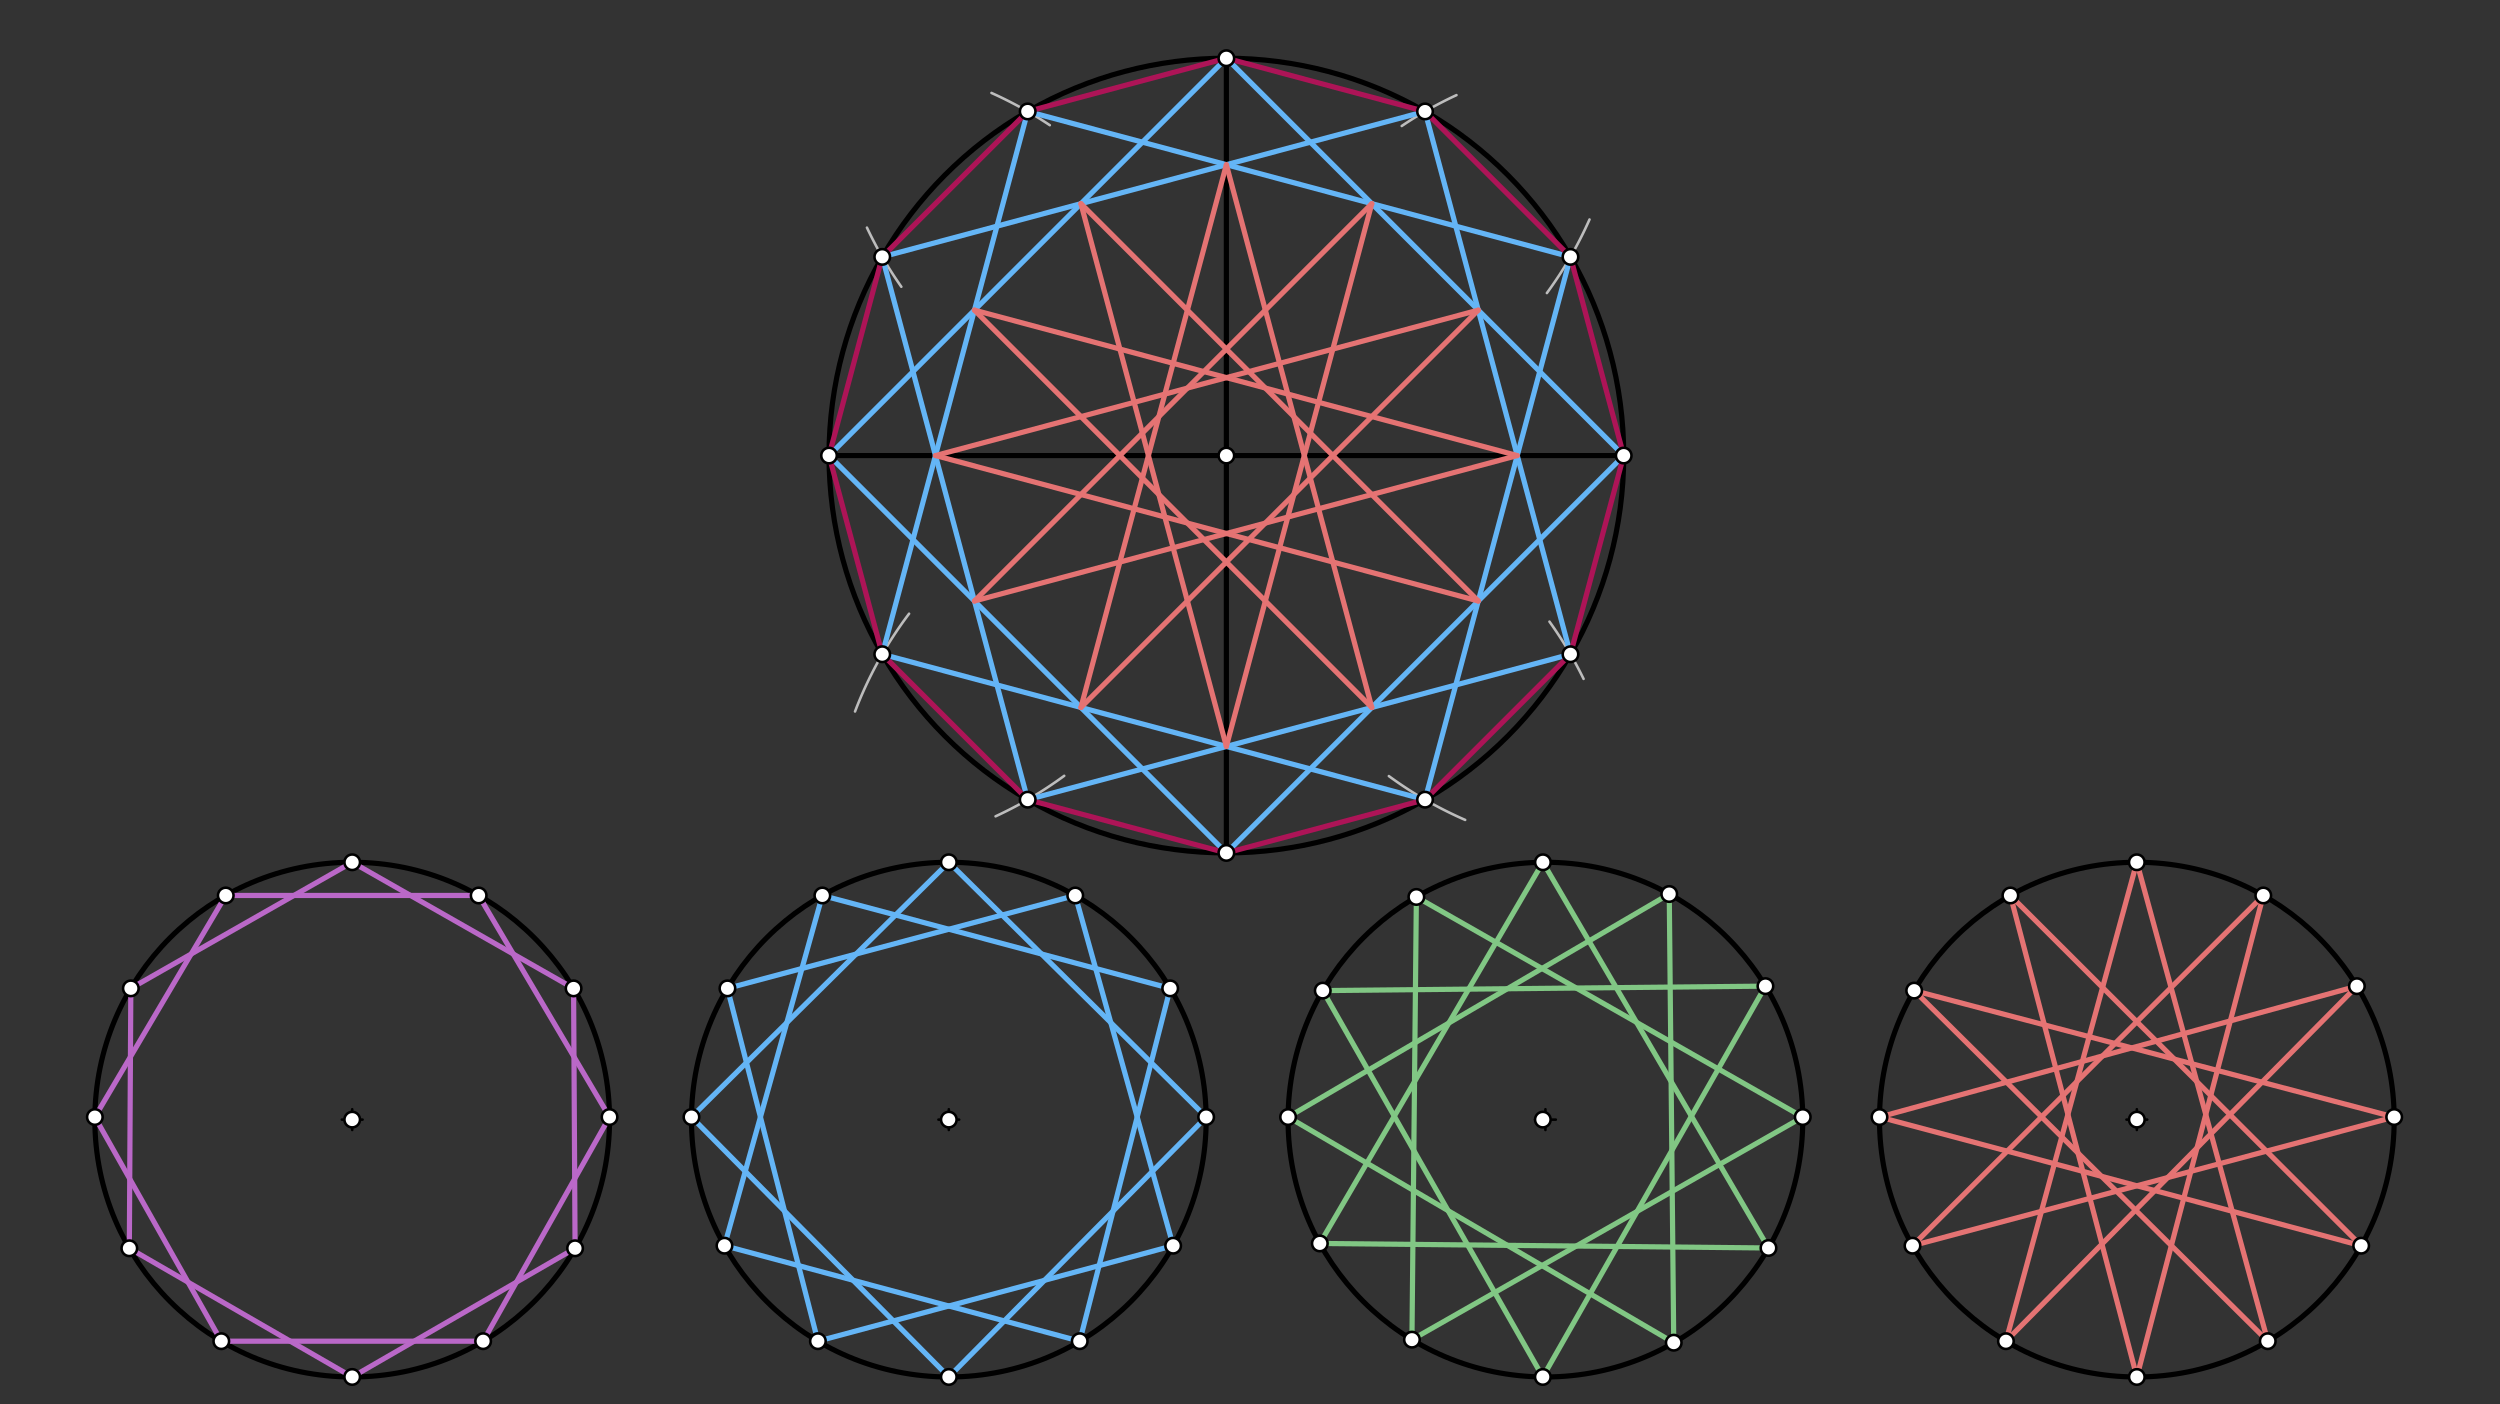 <svg xmlns="http://www.w3.org/2000/svg" class="svg--816" height="100%" preserveAspectRatio="xMidYMid meet" viewBox="0 0 963.78 541.417" width="100%"><rect x="0" y="0" width="963.78" height="541.417" fill="#333333" stroke="none"/><defs><marker id="marker-arrow" markerHeight="16" markerUnits="userSpaceOnUse" markerWidth="24" orient="auto-start-reverse" refX="24" refY="4" viewBox="0 0 24 8"><path d="M 0 0 L 24 4 L 0 8 z" stroke="inherit"></path></marker></defs><g class="aux-layer--949"><g class="element--733"><path d="M 329.628 274.282 A 153.183 153.183 0 0 1 350.457 236.599" fill="none" stroke="#BDBDBD" stroke-dasharray="none" stroke-linecap="round" stroke-width="1"></path></g><g class="element--733"><path d="M 597.342 239.652 A 153.183 153.183 0 0 1 610.486 261.716" fill="none" stroke="#BDBDBD" stroke-dasharray="none" stroke-linecap="round" stroke-width="1"></path></g><g class="element--733"><path d="M 564.837 316.085 A 153.183 153.183 0 0 1 535.43 299.194" fill="none" stroke="#BDBDBD" stroke-dasharray="none" stroke-linecap="round" stroke-width="1"></path></g><g class="element--733"><path d="M 540.393 48.569 A 153.183 153.183 0 0 1 561.48 36.674" fill="none" stroke="#BDBDBD" stroke-dasharray="none" stroke-linecap="round" stroke-width="1"></path></g><g class="element--733"><path d="M 612.773 84.623 A 153.183 153.183 0 0 1 596.347 112.972" fill="none" stroke="#BDBDBD" stroke-dasharray="none" stroke-linecap="round" stroke-width="1"></path></g><g class="element--733"><path d="M 347.468 110.546 A 153.183 153.183 0 0 1 334.219 87.76" fill="none" stroke="#BDBDBD" stroke-dasharray="none" stroke-linecap="round" stroke-width="1"></path></g><g class="element--733"><path d="M 404.7 48.259 A 153.183 153.183 0 0 0 382.235 35.835" fill="none" stroke="#BDBDBD" stroke-dasharray="none" stroke-linecap="round" stroke-width="1"></path></g><g class="element--733"><path d="M 410.262 299.093 A 153.183 153.183 0 0 1 383.811 314.698" fill="none" stroke="#BDBDBD" stroke-dasharray="none" stroke-linecap="round" stroke-width="1"></path></g></g><g class="main-layer--75a"><g class="element--733"><g class="center--a87"><line x1="131.778" y1="431.625" x2="139.778" y2="431.625" stroke="#000000" stroke-width="1" stroke-linecap="round"></line><line x1="135.778" y1="427.625" x2="135.778" y2="435.625" stroke="#000000" stroke-width="1" stroke-linecap="round"></line><circle class="hit--87b" cx="135.778" cy="431.625" r="4" stroke="none" fill="transparent"></circle></g><circle cx="135.778" cy="431.625" fill="none" r="99.213" stroke="#000000" stroke-dasharray="none" stroke-width="2"></circle></g><g class="element--733"><g class="center--a87"><line x1="361.778" y1="431.625" x2="369.778" y2="431.625" stroke="#000000" stroke-width="1" stroke-linecap="round"></line><line x1="365.778" y1="427.625" x2="365.778" y2="435.625" stroke="#000000" stroke-width="1" stroke-linecap="round"></line><circle class="hit--87b" cx="365.778" cy="431.625" r="4" stroke="none" fill="transparent"></circle></g><circle cx="365.778" cy="431.625" fill="none" r="99.213" stroke="#000000" stroke-dasharray="none" stroke-width="2"></circle></g><g class="element--733"><g class="center--a87"><line x1="591.778" y1="431.625" x2="599.778" y2="431.625" stroke="#000000" stroke-width="1" stroke-linecap="round"></line><line x1="595.778" y1="427.625" x2="595.778" y2="435.625" stroke="#000000" stroke-width="1" stroke-linecap="round"></line><circle class="hit--87b" cx="595.778" cy="431.625" r="4" stroke="none" fill="transparent"></circle></g><circle cx="595.778" cy="431.625" fill="none" r="99.213" stroke="#000000" stroke-dasharray="none" stroke-width="2"></circle></g><g class="element--733"><g class="center--a87"><line x1="819.778" y1="431.625" x2="827.778" y2="431.625" stroke="#000000" stroke-width="1" stroke-linecap="round"></line><line x1="823.778" y1="427.625" x2="823.778" y2="435.625" stroke="#000000" stroke-width="1" stroke-linecap="round"></line><circle class="hit--87b" cx="823.778" cy="431.625" r="4" stroke="none" fill="transparent"></circle></g><circle cx="823.778" cy="431.625" fill="none" r="99.213" stroke="#000000" stroke-dasharray="none" stroke-width="2"></circle></g><g class="element--733"><g class="center--a87"><line x1="468.778" y1="175.625" x2="476.778" y2="175.625" stroke="#000000" stroke-width="1" stroke-linecap="round"></line><line x1="472.778" y1="171.625" x2="472.778" y2="179.625" stroke="#000000" stroke-width="1" stroke-linecap="round"></line><circle class="hit--87b" cx="472.778" cy="175.625" r="4" stroke="none" fill="transparent"></circle></g><circle cx="472.778" cy="175.625" fill="none" r="153.183" stroke="#000000" stroke-dasharray="none" stroke-width="2"></circle></g><g class="element--733"><line stroke="#000000" stroke-dasharray="none" stroke-linecap="round" stroke-width="2" x1="319.595" x2="625.961" y1="175.625" y2="175.625"></line></g><g class="element--733"><line stroke="#000000" stroke-dasharray="none" stroke-linecap="round" stroke-width="2" x1="472.778" x2="472.778" y1="328.808" y2="22.442"></line></g><g class="element--733"><line stroke="#BA68C8" stroke-dasharray="none" stroke-linecap="round" stroke-width="2" x1="135.783" x2="50.437" y1="332.412" y2="381.027"></line></g><g class="element--733"><line stroke="#BA68C8" stroke-dasharray="none" stroke-linecap="round" stroke-width="2" x1="50.437" x2="49.857" y1="381.027" y2="481.231"></line></g><g class="element--733"><line stroke="#BA68C8" stroke-dasharray="none" stroke-linecap="round" stroke-width="2" x1="49.857" x2="135.778" y1="481.231" y2="530.838"></line></g><g class="element--733"><line stroke="#BA68C8" stroke-dasharray="none" stroke-linecap="round" stroke-width="2" x1="135.778" x2="221.698" y1="530.838" y2="481.231"></line></g><g class="element--733"><line stroke="#BA68C8" stroke-dasharray="none" stroke-linecap="round" stroke-width="2" x1="221.698" x2="221.123" y1="481.231" y2="381.036"></line></g><g class="element--733"><line stroke="#BA68C8" stroke-dasharray="none" stroke-linecap="round" stroke-width="2" x1="221.123" x2="135.783" y1="381.036" y2="332.412"></line></g><g class="element--733"><line stroke="#BA68C8" stroke-dasharray="none" stroke-linecap="round" stroke-width="2" x1="87.033" x2="36.57" y1="345.213" y2="430.633"></line></g><g class="element--733"><line stroke="#BA68C8" stroke-dasharray="none" stroke-linecap="round" stroke-width="2" x1="36.57" x2="85.315" y1="430.633" y2="517.045"></line></g><g class="element--733"><line stroke="#BA68C8" stroke-dasharray="none" stroke-linecap="round" stroke-width="2" x1="85.315" x2="186.251" y1="517.045" y2="517.039"></line></g><g class="element--733"><line stroke="#BA68C8" stroke-dasharray="none" stroke-linecap="round" stroke-width="2" x1="186.251" x2="234.985" y1="517.039" y2="430.633"></line></g><g class="element--733"><line stroke="#BA68C8" stroke-dasharray="none" stroke-linecap="round" stroke-width="2" x1="234.985" x2="184.532" y1="430.633" y2="345.218"></line></g><g class="element--733"><line stroke="#BA68C8" stroke-dasharray="none" stroke-linecap="round" stroke-width="2" x1="184.532" x2="87.033" y1="345.218" y2="345.213"></line></g><g class="element--733"><line stroke="#64B5F6" stroke-dasharray="none" stroke-linecap="round" stroke-width="2" x1="365.778" x2="266.57" y1="332.412" y2="430.633"></line></g><g class="element--733"><line stroke="#64B5F6" stroke-dasharray="none" stroke-linecap="round" stroke-width="2" x1="266.57" x2="365.778" y1="430.633" y2="530.838"></line></g><g class="element--733"><line stroke="#64B5F6" stroke-dasharray="none" stroke-linecap="round" stroke-width="2" x1="365.778" x2="464.985" y1="530.838" y2="430.633"></line></g><g class="element--733"><line stroke="#64B5F6" stroke-dasharray="none" stroke-linecap="round" stroke-width="2" x1="464.985" x2="365.778" y1="430.633" y2="332.412"></line></g><g class="element--733"><line stroke="#64B5F6" stroke-dasharray="none" stroke-linecap="round" stroke-width="2" x1="317.028" x2="279.289" y1="345.215" y2="480.234"></line></g><g class="element--733"><line stroke="#64B5F6" stroke-dasharray="none" stroke-linecap="round" stroke-width="2" x1="279.289" x2="416.246" y1="480.234" y2="517.042"></line></g><g class="element--733"><line stroke="#64B5F6" stroke-dasharray="none" stroke-linecap="round" stroke-width="2" x1="416.246" x2="451.121" y1="517.042" y2="381.032"></line></g><g class="element--733"><line stroke="#64B5F6" stroke-dasharray="none" stroke-linecap="round" stroke-width="2" x1="451.121" x2="317.028" y1="381.032" y2="345.215"></line></g><g class="element--733"><line stroke="#64B5F6" stroke-dasharray="none" stroke-linecap="round" stroke-width="2" x1="280.435" x2="315.31" y1="381.032" y2="517.042"></line></g><g class="element--733"><line stroke="#64B5F6" stroke-dasharray="none" stroke-linecap="round" stroke-width="2" x1="315.31" x2="452.266" y1="517.042" y2="480.234"></line></g><g class="element--733"><line stroke="#64B5F6" stroke-dasharray="none" stroke-linecap="round" stroke-width="2" x1="452.266" x2="414.527" y1="480.234" y2="345.215"></line></g><g class="element--733"><line stroke="#64B5F6" stroke-dasharray="none" stroke-linecap="round" stroke-width="2" x1="414.527" x2="280.435" y1="345.215" y2="381.032"></line></g><g class="element--733"><line stroke="#81C784" stroke-dasharray="none" stroke-linecap="round" stroke-width="2" x1="594.805" x2="508.806" y1="332.417" y2="479.365"></line></g><g class="element--733"><line stroke="#81C784" stroke-dasharray="none" stroke-linecap="round" stroke-width="2" x1="508.806" x2="681.769" y1="479.365" y2="481.109"></line></g><g class="element--733"><line stroke="#81C784" stroke-dasharray="none" stroke-linecap="round" stroke-width="2" x1="681.769" x2="594.805" y1="481.109" y2="332.417"></line></g><g class="element--733"><line stroke="#81C784" stroke-dasharray="none" stroke-linecap="round" stroke-width="2" x1="546.027" x2="544.321" y1="345.788" y2="516.45"></line></g><g class="element--733"><line stroke="#81C784" stroke-dasharray="none" stroke-linecap="round" stroke-width="2" x1="544.321" x2="694.985" y1="516.45" y2="430.633"></line></g><g class="element--733"><line stroke="#81C784" stroke-dasharray="none" stroke-linecap="round" stroke-width="2" x1="694.985" x2="546.027" y1="430.633" y2="345.788"></line></g><g class="element--733"><line stroke="#81C784" stroke-dasharray="none" stroke-linecap="round" stroke-width="2" x1="509.931" x2="594.778" y1="381.891" y2="530.833"></line></g><g class="element--733"><line stroke="#81C784" stroke-dasharray="none" stroke-linecap="round" stroke-width="2" x1="594.778" x2="680.602" y1="530.833" y2="380.167"></line></g><g class="element--733"><line stroke="#81C784" stroke-dasharray="none" stroke-linecap="round" stroke-width="2" x1="680.602" x2="509.931" y1="380.167" y2="381.891"></line></g><g class="element--733"><line stroke="#81C784" stroke-dasharray="none" stroke-linecap="round" stroke-width="2" x1="496.57" x2="645.246" y1="430.633" y2="517.625"></line></g><g class="element--733"><line stroke="#81C784" stroke-dasharray="none" stroke-linecap="round" stroke-width="2" x1="645.246" x2="643.517" y1="517.625" y2="344.653"></line></g><g class="element--733"><line stroke="#81C784" stroke-dasharray="none" stroke-linecap="round" stroke-width="2" x1="643.517" x2="496.57" y1="344.653" y2="430.633"></line></g><g class="element--733"><line stroke="#E57373" stroke-dasharray="none" stroke-linecap="round" stroke-width="2" x1="823.765" x2="773.31" y1="332.418" y2="517.042"></line></g><g class="element--733"><line stroke="#E57373" stroke-dasharray="none" stroke-linecap="round" stroke-width="2" x1="773.31" x2="908.611" y1="517.042" y2="380.181"></line></g><g class="element--733"><line stroke="#E57373" stroke-dasharray="none" stroke-linecap="round" stroke-width="2" x1="908.611" x2="724.57" y1="380.181" y2="430.633"></line></g><g class="element--733"><line stroke="#E57373" stroke-dasharray="none" stroke-linecap="round" stroke-width="2" x1="724.57" x2="910.266" y1="430.633" y2="480.234"></line></g><g class="element--733"><line stroke="#E57373" stroke-dasharray="none" stroke-linecap="round" stroke-width="2" x1="910.266" x2="775.028" y1="480.234" y2="345.215"></line></g><g class="element--733"><line stroke="#E57373" stroke-dasharray="none" stroke-linecap="round" stroke-width="2" x1="775.028" x2="823.778" y1="345.215" y2="530.838"></line></g><g class="element--733"><line stroke="#E57373" stroke-dasharray="none" stroke-linecap="round" stroke-width="2" x1="823.778" x2="872.527" y1="530.838" y2="345.215"></line></g><g class="element--733"><line stroke="#E57373" stroke-dasharray="none" stroke-linecap="round" stroke-width="2" x1="872.527" x2="737.289" y1="345.215" y2="480.234"></line></g><g class="element--733"><line stroke="#E57373" stroke-dasharray="none" stroke-linecap="round" stroke-width="2" x1="737.289" x2="922.985" y1="480.234" y2="430.633"></line></g><g class="element--733"><line stroke="#E57373" stroke-dasharray="none" stroke-linecap="round" stroke-width="2" x1="922.985" x2="737.933" y1="430.633" y2="381.888"></line></g><g class="element--733"><line stroke="#E57373" stroke-dasharray="none" stroke-linecap="round" stroke-width="2" x1="737.933" x2="874.246" y1="381.888" y2="517.042"></line></g><g class="element--733"><line stroke="#E57373" stroke-dasharray="none" stroke-linecap="round" stroke-width="2" x1="874.246" x2="823.767" y1="517.042" y2="332.412"></line></g><g class="element--733"><line stroke="#64B5F6" stroke-dasharray="none" stroke-linecap="round" stroke-width="2" x1="472.778" x2="319.595" y1="22.442" y2="175.625"></line></g><g class="element--733"><line stroke="#64B5F6" stroke-dasharray="none" stroke-linecap="round" stroke-width="2" x1="319.595" x2="472.778" y1="175.625" y2="328.808"></line></g><g class="element--733"><line stroke="#64B5F6" stroke-dasharray="none" stroke-linecap="round" stroke-width="2" x1="472.778" x2="625.961" y1="328.808" y2="175.625"></line></g><g class="element--733"><line stroke="#64B5F6" stroke-dasharray="none" stroke-linecap="round" stroke-width="2" x1="625.961" x2="472.778" y1="175.625" y2="22.442"></line></g><g class="element--733"><line stroke="#64B5F6" stroke-dasharray="none" stroke-linecap="round" stroke-width="2" x1="396.186" x2="340.117" y1="42.965" y2="252.216"></line></g><g class="element--733"><line stroke="#64B5F6" stroke-dasharray="none" stroke-linecap="round" stroke-width="2" x1="340.117" x2="549.369" y1="252.216" y2="308.285"></line></g><g class="element--733"><line stroke="#64B5F6" stroke-dasharray="none" stroke-linecap="round" stroke-width="2" x1="549.369" x2="605.438" y1="308.285" y2="99.034"></line></g><g class="element--733"><line stroke="#64B5F6" stroke-dasharray="none" stroke-linecap="round" stroke-width="2" x1="605.438" x2="396.186" y1="99.034" y2="42.965"></line></g><g class="element--733"><line stroke="#64B5F6" stroke-dasharray="none" stroke-linecap="round" stroke-width="2" x1="340.117" x2="396.186" y1="99.034" y2="308.285"></line></g><g class="element--733"><line stroke="#64B5F6" stroke-dasharray="none" stroke-linecap="round" stroke-width="2" x1="396.186" x2="605.438" y1="308.285" y2="252.216"></line></g><g class="element--733"><line stroke="#64B5F6" stroke-dasharray="none" stroke-linecap="round" stroke-width="2" x1="605.438" x2="549.369" y1="252.216" y2="42.965"></line></g><g class="element--733"><line stroke="#64B5F6" stroke-dasharray="none" stroke-linecap="round" stroke-width="2" x1="549.369" x2="340.117" y1="42.965" y2="99.034"></line></g><g class="element--733"><line stroke="#E57373" stroke-dasharray="none" stroke-linecap="round" stroke-width="2" x1="472.778" x2="416.709" y1="63.487" y2="272.739"></line></g><g class="element--733"><line stroke="#E57373" stroke-dasharray="none" stroke-linecap="round" stroke-width="2" x1="416.709" x2="569.892" y1="272.739" y2="119.556"></line></g><g class="element--733"><line stroke="#E57373" stroke-dasharray="none" stroke-linecap="round" stroke-width="2" x1="569.892" x2="360.64" y1="119.556" y2="175.625"></line></g><g class="element--733"><line stroke="#E57373" stroke-dasharray="none" stroke-linecap="round" stroke-width="2" x1="360.64" x2="569.892" y1="175.625" y2="231.694"></line></g><g class="element--733"><line stroke="#E57373" stroke-dasharray="none" stroke-linecap="round" stroke-width="2" x1="569.892" x2="416.709" y1="231.694" y2="78.511"></line></g><g class="element--733"><line stroke="#E57373" stroke-dasharray="none" stroke-linecap="round" stroke-width="2" x1="416.709" x2="472.778" y1="78.511" y2="287.763"></line></g><g class="element--733"><line stroke="#E57373" stroke-dasharray="none" stroke-linecap="round" stroke-width="2" x1="472.778" x2="528.847" y1="287.763" y2="78.511"></line></g><g class="element--733"><line stroke="#E57373" stroke-dasharray="none" stroke-linecap="round" stroke-width="2" x1="528.847" x2="375.664" y1="78.511" y2="231.694"></line></g><g class="element--733"><line stroke="#E57373" stroke-dasharray="none" stroke-linecap="round" stroke-width="2" x1="375.664" x2="584.915" y1="231.694" y2="175.625"></line></g><g class="element--733"><line stroke="#E57373" stroke-dasharray="none" stroke-linecap="round" stroke-width="2" x1="584.915" x2="375.664" y1="175.625" y2="119.556"></line></g><g class="element--733"><line stroke="#E57373" stroke-dasharray="none" stroke-linecap="round" stroke-width="2" x1="375.664" x2="528.847" y1="119.556" y2="272.739"></line></g><g class="element--733"><line stroke="#E57373" stroke-dasharray="none" stroke-linecap="round" stroke-width="2" x1="528.847" x2="472.778" y1="272.739" y2="63.487"></line></g><g class="element--733"><line stroke="#AD1457" stroke-dasharray="none" stroke-linecap="round" stroke-width="2" x1="472.778" x2="396.186" y1="22.442" y2="42.965"></line></g><g class="element--733"><line stroke="#AD1457" stroke-dasharray="none" stroke-linecap="round" stroke-width="2" x1="396.186" x2="340.117" y1="42.965" y2="99.034"></line></g><g class="element--733"><line stroke="#AD1457" stroke-dasharray="none" stroke-linecap="round" stroke-width="2" x1="340.117" x2="319.595" y1="99.034" y2="175.625"></line></g><g class="element--733"><line stroke="#AD1457" stroke-dasharray="none" stroke-linecap="round" stroke-width="2" x1="319.595" x2="340.117" y1="175.625" y2="252.216"></line></g><g class="element--733"><line stroke="#AD1457" stroke-dasharray="none" stroke-linecap="round" stroke-width="2" x1="340.117" x2="396.186" y1="252.216" y2="308.285"></line></g><g class="element--733"><line stroke="#AD1457" stroke-dasharray="none" stroke-linecap="round" stroke-width="2" x1="396.186" x2="472.778" y1="308.285" y2="328.808"></line></g><g class="element--733"><line stroke="#AD1457" stroke-dasharray="none" stroke-linecap="round" stroke-width="2" x1="472.778" x2="549.369" y1="328.808" y2="308.285"></line></g><g class="element--733"><line stroke="#AD1457" stroke-dasharray="none" stroke-linecap="round" stroke-width="2" x1="549.369" x2="605.438" y1="308.285" y2="252.216"></line></g><g class="element--733"><line stroke="#AD1457" stroke-dasharray="none" stroke-linecap="round" stroke-width="2" x1="605.438" x2="625.961" y1="252.216" y2="175.625"></line></g><g class="element--733"><line stroke="#AD1457" stroke-dasharray="none" stroke-linecap="round" stroke-width="2" x1="625.961" x2="605.438" y1="175.625" y2="99.034"></line></g><g class="element--733"><line stroke="#AD1457" stroke-dasharray="none" stroke-linecap="round" stroke-width="2" x1="605.438" x2="549.369" y1="99.034" y2="42.965"></line></g><g class="element--733"><line stroke="#AD1457" stroke-dasharray="none" stroke-linecap="round" stroke-width="2" x1="549.369" x2="472.778" y1="42.965" y2="22.442"></line></g><g class="element--733"><circle cx="135.778" cy="431.625" r="3" stroke="#000000" stroke-width="1" fill="#ffffff"></circle>}</g><g class="element--733"><circle cx="365.778" cy="431.625" r="3" stroke="#000000" stroke-width="1" fill="#ffffff"></circle>}</g><g class="element--733"><circle cx="594.778" cy="431.625" r="3" stroke="#000000" stroke-width="1" fill="#ffffff"></circle>}</g><g class="element--733"><circle cx="823.778" cy="431.625" r="3" stroke="#000000" stroke-width="1" fill="#ffffff"></circle>}</g><g class="element--733"><circle cx="85.315" cy="517.045" r="3" stroke="#000000" stroke-width="1" fill="#ffffff"></circle>}</g><g class="element--733"><circle cx="49.857" cy="481.231" r="3" stroke="#000000" stroke-width="1" fill="#ffffff"></circle>}</g><g class="element--733"><circle cx="36.57" cy="430.633" r="3" stroke="#000000" stroke-width="1" fill="#ffffff"></circle>}</g><g class="element--733"><circle cx="50.437" cy="381.027" r="3" stroke="#000000" stroke-width="1" fill="#ffffff"></circle>}</g><g class="element--733"><circle cx="87.033" cy="345.213" r="3" stroke="#000000" stroke-width="1" fill="#ffffff"></circle>}</g><g class="element--733"><circle cx="135.783" cy="332.412" r="3" stroke="#000000" stroke-width="1" fill="#ffffff"></circle>}</g><g class="element--733"><circle cx="184.532" cy="345.218" r="3" stroke="#000000" stroke-width="1" fill="#ffffff"></circle>}</g><g class="element--733"><circle cx="221.123" cy="381.036" r="3" stroke="#000000" stroke-width="1" fill="#ffffff"></circle>}</g><g class="element--733"><circle cx="234.985" cy="430.633" r="3" stroke="#000000" stroke-width="1" fill="#ffffff"></circle>}</g><g class="element--733"><circle cx="221.698" cy="481.231" r="3" stroke="#000000" stroke-width="1" fill="#ffffff"></circle>}</g><g class="element--733"><circle cx="186.251" cy="517.039" r="3" stroke="#000000" stroke-width="1" fill="#ffffff"></circle>}</g><g class="element--733"><circle cx="135.778" cy="530.838" r="3" stroke="#000000" stroke-width="1" fill="#ffffff"></circle>}</g><g class="element--733"><circle cx="365.778" cy="530.838" r="3" stroke="#000000" stroke-width="1" fill="#ffffff"></circle>}</g><g class="element--733"><circle cx="315.31" cy="517.042" r="3" stroke="#000000" stroke-width="1" fill="#ffffff"></circle>}</g><g class="element--733"><circle cx="279.289" cy="480.234" r="3" stroke="#000000" stroke-width="1" fill="#ffffff"></circle>}</g><g class="element--733"><circle cx="266.57" cy="430.633" r="3" stroke="#000000" stroke-width="1" fill="#ffffff"></circle>}</g><g class="element--733"><circle cx="280.435" cy="381.032" r="3" stroke="#000000" stroke-width="1" fill="#ffffff"></circle>}</g><g class="element--733"><circle cx="317.028" cy="345.215" r="3" stroke="#000000" stroke-width="1" fill="#ffffff"></circle>}</g><g class="element--733"><circle cx="365.778" cy="332.412" r="3" stroke="#000000" stroke-width="1" fill="#ffffff"></circle>}</g><g class="element--733"><circle cx="414.527" cy="345.215" r="3" stroke="#000000" stroke-width="1" fill="#ffffff"></circle>}</g><g class="element--733"><circle cx="451.121" cy="381.032" r="3" stroke="#000000" stroke-width="1" fill="#ffffff"></circle>}</g><g class="element--733"><circle cx="464.985" cy="430.633" r="3" stroke="#000000" stroke-width="1" fill="#ffffff"></circle>}</g><g class="element--733"><circle cx="452.266" cy="480.234" r="3" stroke="#000000" stroke-width="1" fill="#ffffff"></circle>}</g><g class="element--733"><circle cx="416.246" cy="517.042" r="3" stroke="#000000" stroke-width="1" fill="#ffffff"></circle>}</g><g class="element--733"><circle cx="594.778" cy="530.833" r="3" stroke="#000000" stroke-width="1" fill="#ffffff"></circle>}</g><g class="element--733"><circle cx="544.321" cy="516.45" r="3" stroke="#000000" stroke-width="1" fill="#ffffff"></circle>}</g><g class="element--733"><circle cx="508.806" cy="479.365" r="3" stroke="#000000" stroke-width="1" fill="#ffffff"></circle>}</g><g class="element--733"><circle cx="496.57" cy="430.633" r="3" stroke="#000000" stroke-width="1" fill="#ffffff"></circle>}</g><g class="element--733"><circle cx="509.931" cy="381.891" r="3" stroke="#000000" stroke-width="1" fill="#ffffff"></circle>}</g><g class="element--733"><circle cx="546.027" cy="345.788" r="3" stroke="#000000" stroke-width="1" fill="#ffffff"></circle>}</g><g class="element--733"><circle cx="594.805" cy="332.417" r="3" stroke="#000000" stroke-width="1" fill="#ffffff"></circle>}</g><g class="element--733"><circle cx="643.517" cy="344.653" r="3" stroke="#000000" stroke-width="1" fill="#ffffff"></circle>}</g><g class="element--733"><circle cx="680.602" cy="380.167" r="3" stroke="#000000" stroke-width="1" fill="#ffffff"></circle>}</g><g class="element--733"><circle cx="694.985" cy="430.633" r="3" stroke="#000000" stroke-width="1" fill="#ffffff"></circle>}</g><g class="element--733"><circle cx="681.769" cy="481.109" r="3" stroke="#000000" stroke-width="1" fill="#ffffff"></circle>}</g><g class="element--733"><circle cx="645.246" cy="517.625" r="3" stroke="#000000" stroke-width="1" fill="#ffffff"></circle>}</g><g class="element--733"><circle cx="823.778" cy="530.838" r="3" stroke="#000000" stroke-width="1" fill="#ffffff"></circle>}</g><g class="element--733"><circle cx="773.31" cy="517.042" r="3" stroke="#000000" stroke-width="1" fill="#ffffff"></circle>}</g><g class="element--733"><circle cx="737.289" cy="480.234" r="3" stroke="#000000" stroke-width="1" fill="#ffffff"></circle>}</g><g class="element--733"><circle cx="724.57" cy="430.633" r="3" stroke="#000000" stroke-width="1" fill="#ffffff"></circle>}</g><g class="element--733"><circle cx="737.933" cy="381.888" r="3" stroke="#000000" stroke-width="1" fill="#ffffff"></circle>}</g><g class="element--733"><circle cx="775.028" cy="345.215" r="3" stroke="#000000" stroke-width="1" fill="#ffffff"></circle>}</g><g class="element--733"><circle cx="823.765" cy="332.418" r="3" stroke="#000000" stroke-width="1" fill="#ffffff"></circle>}</g><g class="element--733"><circle cx="872.527" cy="345.215" r="3" stroke="#000000" stroke-width="1" fill="#ffffff"></circle>}</g><g class="element--733"><circle cx="908.611" cy="380.181" r="3" stroke="#000000" stroke-width="1" fill="#ffffff"></circle>}</g><g class="element--733"><circle cx="922.985" cy="430.633" r="3" stroke="#000000" stroke-width="1" fill="#ffffff"></circle>}</g><g class="element--733"><circle cx="910.266" cy="480.234" r="3" stroke="#000000" stroke-width="1" fill="#ffffff"></circle>}</g><g class="element--733"><circle cx="874.246" cy="517.042" r="3" stroke="#000000" stroke-width="1" fill="#ffffff"></circle>}</g><g class="element--733"><circle cx="472.778" cy="175.625" r="3" stroke="#000000" stroke-width="1" fill="#ffffff"></circle>}</g><g class="element--733"><circle cx="472.778" cy="22.442" r="3" stroke="#000000" stroke-width="1" fill="#ffffff"></circle>}</g><g class="element--733"><circle cx="549.369" cy="42.965" r="3" stroke="#000000" stroke-width="1" fill="#ffffff"></circle>}</g><g class="element--733"><circle cx="605.438" cy="99.034" r="3" stroke="#000000" stroke-width="1" fill="#ffffff"></circle>}</g><g class="element--733"><circle cx="625.961" cy="175.625" r="3" stroke="#000000" stroke-width="1" fill="#ffffff"></circle>}</g><g class="element--733"><circle cx="605.438" cy="252.216" r="3" stroke="#000000" stroke-width="1" fill="#ffffff"></circle>}</g><g class="element--733"><circle cx="549.369" cy="308.285" r="3" stroke="#000000" stroke-width="1" fill="#ffffff"></circle>}</g><g class="element--733"><circle cx="472.778" cy="328.808" r="3" stroke="#000000" stroke-width="1" fill="#ffffff"></circle>}</g><g class="element--733"><circle cx="396.186" cy="308.285" r="3" stroke="#000000" stroke-width="1" fill="#ffffff"></circle>}</g><g class="element--733"><circle cx="340.117" cy="252.216" r="3" stroke="#000000" stroke-width="1" fill="#ffffff"></circle>}</g><g class="element--733"><circle cx="319.595" cy="175.625" r="3" stroke="#000000" stroke-width="1" fill="#ffffff"></circle>}</g><g class="element--733"><circle cx="340.117" cy="99.034" r="3" stroke="#000000" stroke-width="1" fill="#ffffff"></circle>}</g><g class="element--733"><circle cx="396.186" cy="42.965" r="3" stroke="#000000" stroke-width="1" fill="#ffffff"></circle>}</g></g><g class="snaps-layer--ac6"></g><g class="temp-layer--52d"></g></svg>